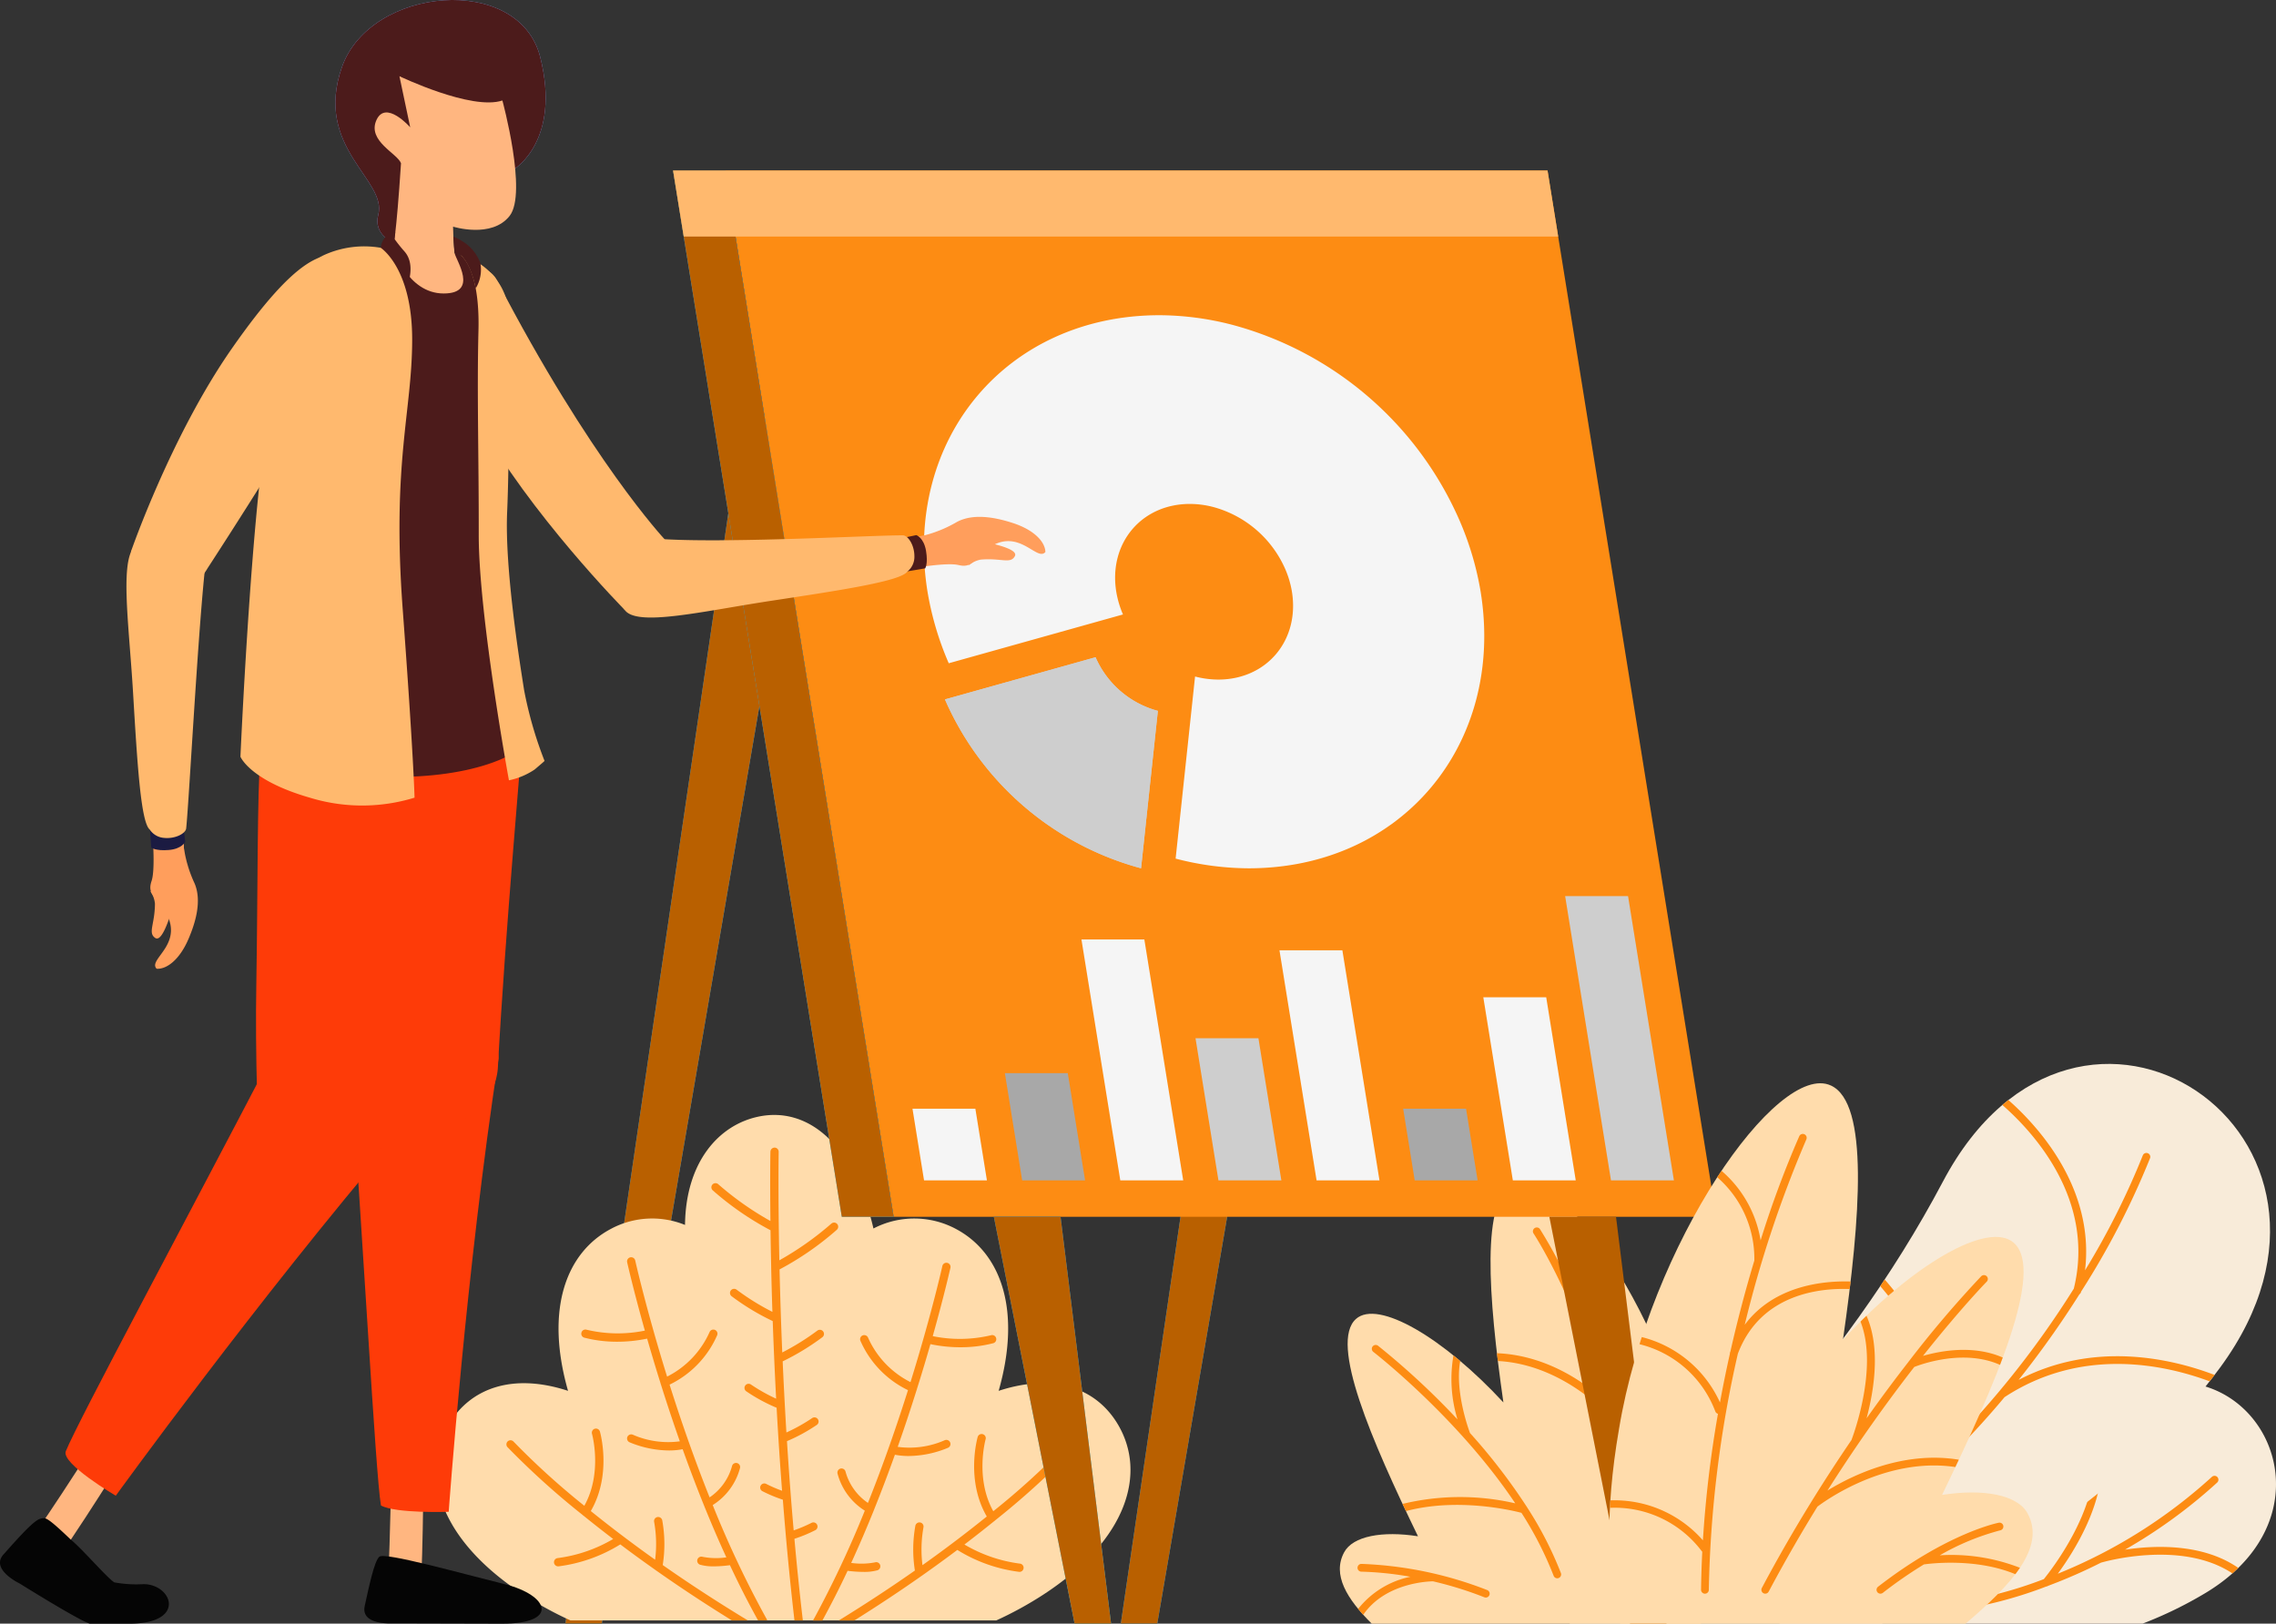 <svg xmlns="http://www.w3.org/2000/svg" xmlns:xlink="http://www.w3.org/1999/xlink" width="305.244" height="217.777" viewBox="0 0 305.244 217.777">
  <rect x="0" y="0" width="305.244" height="217.777" fill="#333333" stroke="none"/>
  <defs>
    <linearGradient id="linear-gradient" x1="-50.298" y1="0.212" x2="-50.998" y2="0.982" gradientUnits="objectBoundingBox">
      <stop offset="0" stop-color="#16a7ff"/>
      <stop offset="0.409" stop-color="#24b6ff"/>
      <stop offset="1" stop-color="#35caff"/>
    </linearGradient>
    <linearGradient id="linear-gradient-2" x1="-45.824" y1="0.294" x2="-46.525" y2="1.064" xlink:href="#linear-gradient"/>
    <linearGradient id="linear-gradient-3" x1="0.434" y1="-0.205" x2="0.626" y2="1.833" gradientUnits="objectBoundingBox">
      <stop offset="0" stop-color="#18aaff"/>
      <stop offset="0.357" stop-color="#23b6ff"/>
      <stop offset="0.988" stop-color="#35caff"/>
    </linearGradient>
    <linearGradient id="linear-gradient-4" x1="0.348" y1="-0.133" x2="0.348" y2="0.999" xlink:href="#linear-gradient"/>
    <linearGradient id="linear-gradient-6" x1="-1.967" y1="9.23" x2="0.449" y2="7.504" gradientUnits="objectBoundingBox">
      <stop offset="0" stop-color="#508fea"/>
      <stop offset="0.634" stop-color="#79a5f6"/>
      <stop offset="1" stop-color="#8db0fc"/>
    </linearGradient>
    <linearGradient id="linear-gradient-7" x1="-122.617" y1="-207.969" x2="-108.232" y2="-205.155" gradientUnits="objectBoundingBox">
      <stop offset="0" stop-color="#3e3c9b"/>
      <stop offset="0.203" stop-color="#353486"/>
      <stop offset="0.736" stop-color="#225"/>
      <stop offset="1" stop-color="#1b1b42"/>
    </linearGradient>
  </defs>
  <g id="Group_1638" data-name="Group 1638" transform="translate(0 -0.001)">
    <g id="Group_1637" data-name="Group 1637" transform="translate(0 0.001)">
      <g id="Group_1614" data-name="Group 1614" transform="translate(179.694 142.7)">
        <g id="Group_1612" data-name="Group 1612" transform="translate(30.773)">
          <g id="Group_1611" data-name="Group 1611" transform="translate(20.108 42.703)">
            <g id="Group_1610" data-name="Group 1610">
              <path id="Path_5037" data-name="Path 5037" d="M-2309.412,1949.521a54.159,54.159,0,0,1-8.5,4.147H-2366.5l-8.18-3.393c12.759-3.4,33.191-10.546,49.657-24.181C-2306.143,1910.459-2288.613,1936.941-2309.412,1949.521Z" transform="translate(2374.677 -1921.293)" fill="#f8ebd9"/>
            </g>
            <path id="Path_5038" data-name="Path 5038" d="M-2319.143,1969.846a69.317,69.317,0,0,0,12.357-9,.522.522,0,0,0,.034-.734.522.522,0,0,0-.736-.035,68.9,68.9,0,0,1-20.67,12.993c2.174-2.963,6.458-9.7,5.806-15.941a10.341,10.341,0,0,0-1.731-4.789c-.271.221-.545.44-.816.659a9.288,9.288,0,0,1,1.51,4.237c.751,7.17-5.709,15.411-6.645,16.561a55.03,55.03,0,0,1-12.413,3.2.52.52,0,0,0-.47.567.521.521,0,0,0,.518.473.28.28,0,0,0,.047,0,55.9,55.9,0,0,0,12.642-3.249.5.5,0,0,0,.239-.087,70.728,70.728,0,0,0,7.137-3.129c.01,0,.02,0,.03,0,.137-.04,10.687-3.122,17.566,1.46.274-.241.535-.488.789-.736C-2308.734,1968.975-2315.215,1969.251-2319.143,1969.846Z" transform="translate(2373.564 -1947.397)" fill="#fd8c13"/>
          </g>
          <path id="Path_5039" data-name="Path 5039" d="M-2327.711,1728.16h-41.906c16.1-13.391,36.617-33.773,50.1-59.284,18.208-34.47,60.1-6.244,37.2,24.907C-2293.749,1709.338-2310.57,1720.374-2327.711,1728.16Z" transform="translate(2369.617 -1653.083)" fill="#f8ebd9"/>
          <path id="Path_5040" data-name="Path 5040" d="M-2303.9,1734.827a117.689,117.689,0,0,0,10.946-11.453.229.229,0,0,0,.042-.02c10.339-6.749,21.4-4.336,27.452-2.087.224-.284.443-.57.662-.859-5.731-2.179-16.13-4.634-26.282.669a129.328,129.328,0,0,0,8.16-11.488.525.525,0,0,0,.209-.3c0-.018.007-.038.012-.055a107.791,107.791,0,0,0,9.247-17.9.519.519,0,0,0-.311-.667.521.521,0,0,0-.667.311,103.116,103.116,0,0,1-7.74,15.4c1.326-11.167-6.505-19.519-10.281-22.842-.274.214-.542.438-.811.667,3.853,3.351,12.573,12.506,9.583,24.636a123.454,123.454,0,0,1-18.979,23.4c4.159-10.419-2.235-19.922-6.386-24.633-.2.3-.393.6-.594.893,4.309,4.96,10.844,15.021,4.911,25.67a102.989,102.989,0,0,1-17.911,13.118.523.523,0,0,0-.192.711.518.518,0,0,0,.453.261.518.518,0,0,0,.259-.07,100.823,100.823,0,0,0,8.916-5.781c10.932-3.14,18-.868,21.994,1.577.321-.2.642-.408.963-.612-3.829-2.478-10.523-4.921-20.77-2.6,2.43-1.861,4.726-3.786,6.9-5.754A.523.523,0,0,0-2303.9,1734.827Z" transform="translate(2351.337 -1678.693)" fill="#fd8c13"/>
        </g>
        <g id="Group_1613" data-name="Group 1613" transform="translate(0 15.747)">
          <path id="Path_5041" data-name="Path 5041" d="M-1889.388,1811.316h44.14c.828-4.948.8-11.381-.572-19.317-3.55-21.5-18.342-42.6-24.509-39.756-4.423,2.025-3.44,15.155-1.4,29.4-8.043-8.7-16.82-13.831-19.77-11.2-3.6,3.2,2.1,16.322,8.314,29.151-4.779-.749-8.734-.022-9.9,2.144C-1894.71,1804.761-1892.729,1807.98-1889.388,1811.316Z" transform="translate(1893.662 -1751.985)" fill="#ffdcac"/>
          <path id="Path_5042" data-name="Path 5042" d="M-1812.552,1837.189a.522.522,0,0,1-.3.672.521.521,0,0,1-.184.035.522.522,0,0,1-.488-.336,47.281,47.281,0,0,0-4.316-8.443c-1.266-.331-8.553-2.072-15.491-.234-.152-.321-.3-.642-.453-.965a32.907,32.907,0,0,1,15.113-.075c-7.7-11.516-18.889-20.2-19.031-20.31a.523.523,0,0,1-.1-.731.522.522,0,0,1,.731-.095,102.22,102.22,0,0,1,10.652,9.879,18.449,18.449,0,0,1-.54-8.58c.3.244.6.493.905.749-.736,4.09,1.142,9.207,1.314,9.66a79.111,79.111,0,0,1,7.655,9.956.454.454,0,0,1,.052.084A48.625,48.625,0,0,1-1812.552,1837.189Zm-9.59,2.963a.521.521,0,0,1-.485.328.512.512,0,0,1-.189-.037,48.882,48.882,0,0,0-6.886-2.14c-.749.01-6.445.246-9.354,4.488-.241-.266-.468-.53-.684-.794a12.05,12.05,0,0,1,7.008-4.306,43.78,43.78,0,0,0-6.575-.684.52.52,0,0,1-.52-.522.52.52,0,0,1,.52-.52,51.4,51.4,0,0,1,16.872,3.51A.52.52,0,0,1-1822.142,1840.152Zm20.342-.729a.524.524,0,0,1-.507.537h-.015a.522.522,0,0,1-.52-.507,103.789,103.789,0,0,0-3.331-23.409c-.843-.913-6.645-6.859-14.829-7.291-.042-.351-.084-.7-.124-1.047,6.856.284,12.028,4.152,14.409,6.329-3.931-13.921-9.416-22.26-9.5-22.384a.523.523,0,0,1,.142-.724.524.524,0,0,1,.724.144,70.545,70.545,0,0,1,5.242,10.225c.147-2.381.786-5.794,3.045-7.759q.3.425.6.866c-3.134,2.881-2.6,9.341-2.6,9.418v.015a104.065,104.065,0,0,1,3.849,11.754.527.527,0,0,1,.06.242A104.8,104.8,0,0,1-1801.8,1839.423Z" transform="translate(1842.195 -1784.652)" fill="#fd8c13"/>
        </g>
      </g>
      <g id="Group_1624" data-name="Group 1624" transform="translate(58.503 22.871)">
        <g id="Group_1615" data-name="Group 1615" transform="translate(17.319 32.805)">
          <path id="Path_5043" data-name="Path 5043" d="M-1607.186,1268.6h4.891l27.842-162.1h-8.943Z" transform="translate(1681.68 -1106.5)" fill="url(#linear-gradient)"/>
          <path id="Path_5044" data-name="Path 5044" d="M-1607.186,1268.6h4.891l27.842-162.1h-8.943Z" transform="translate(1681.68 -1106.5)" fill="#b96000"/>
          <path id="Path_5045" data-name="Path 5045" d="M-1139.279,1268.6h4.888l27.842-162.1h-8.941Z" transform="translate(1139.279 -1106.5)" fill="url(#linear-gradient-2)"/>
          <path id="Path_5046" data-name="Path 5046" d="M-1139.279,1268.6h4.888l27.842-162.1h-8.941Z" transform="translate(1139.279 -1106.5)" fill="#b96000"/>
        </g>
        <g id="Group_1616" data-name="Group 1616" transform="translate(0 126.673)">
          <path id="Path_5047" data-name="Path 5047" d="M-1408.093,1737.649c2.871-4.908,8.545-7.02,16.033-4.57-3.09-10.839-.321-18.509,5.752-21.725a11.682,11.682,0,0,1,9.936-.527c.1-8.438,4.523-13.416,9.861-14.531,6.441-1.343,12.71,3.4,15.411,15.008a11.86,11.86,0,0,1,11.043.05c6.07,3.217,8.839,10.886,5.749,21.725,7.488-2.45,13.16-.338,16.031,4.57,3.8,6.493,1.264,15.4-10.05,22.77a48.911,48.911,0,0,1-6.3,3.455h-57.108a48.838,48.838,0,0,1-6.3-3.455C-1409.352,1753.053-1411.89,1744.141-1408.093,1737.649Z" transform="translate(1409.739 -1696.074)" fill="#ffdcac"/>
          <path id="Path_5048" data-name="Path 5048" d="M-1359.642,1762.975a.556.556,0,0,1,.781.035,102.017,102.017,0,0,0,9.491,8.608c2.468-4.411,1.045-9.6,1.03-9.65a.552.552,0,0,1,.378-.684.554.554,0,0,1,.684.381c.07.239,1.6,5.809-1.224,10.66,2.443,1.97,5.314,4.172,8.627,6.528a16.851,16.851,0,0,0-.132-5.075.551.551,0,0,1,.435-.649.564.564,0,0,1,.652.438,17.929,17.929,0,0,1,.065,6c3.368,2.361,7.187,4.866,11.416,7.428h-2.139c-3.737-2.309-7.122-4.56-10.162-6.7a.835.835,0,0,1-.075-.055q-2.526-1.78-4.731-3.443a20.631,20.631,0,0,1-8.282,2.943l-.057,0a.553.553,0,0,1-.55-.5.553.553,0,0,1,.493-.607,19.585,19.585,0,0,0,7.441-2.56q-2.164-1.653-4-3.145c-.007,0-.015,0-.025-.007a.522.522,0,0,1-.075-.075,105.4,105.4,0,0,1-10.078-9.1A.554.554,0,0,1-1359.642,1762.975Zm54.67,11.317a.559.559,0,0,1,.652-.435.553.553,0,0,1,.435.649,16.866,16.866,0,0,0-.134,5.075c3.316-2.356,6.184-4.557,8.627-6.527-2.826-4.851-1.291-10.421-1.224-10.662a.553.553,0,0,1,.687-.378.553.553,0,0,1,.378.684c-.015.055-1.443,5.229,1.03,9.65a101.354,101.354,0,0,0,9.488-8.607.557.557,0,0,1,.784-.035.559.559,0,0,1,.035.784,105.767,105.767,0,0,1-10.078,9.1.763.763,0,0,1-.077.075c-.007,0-.018,0-.023.007-1.224.99-2.555,2.042-4,3.142a19.534,19.534,0,0,0,7.441,2.562.551.551,0,0,1,.492.607.549.549,0,0,1-.547.5.424.424,0,0,1-.057-.005,20.6,20.6,0,0,1-8.281-2.94q-2.205,1.66-4.734,3.443a.506.506,0,0,1-.075.052c-2.714,1.91-5.732,3.918-9.008,5.97h-2.082c3.751-2.309,7.157-4.562,10.207-6.7A17.939,17.939,0,0,1-1304.972,1774.292Zm-20.75-5.371a.555.555,0,0,1,.746-.236,19.254,19.254,0,0,0,2.127.921c-.294-3.839-.535-7.573-.731-11.135a22.86,22.86,0,0,1-4.07-2.207.554.554,0,0,1-.142-.769.553.553,0,0,1,.769-.142,23.31,23.31,0,0,0,3.378,1.9c-.194-3.679-.343-7.179-.458-10.416,0,0-.007,0-.012,0a31.819,31.819,0,0,1-5.5-3.324.555.555,0,0,1-.107-.776.558.558,0,0,1,.776-.107,32.294,32.294,0,0,0,4.8,2.978c-.07-2.107-.124-4.107-.164-5.963a.4.4,0,0,1,0-.1q-.06-2.635-.09-4.884a39.7,39.7,0,0,1-7.744-5.349.552.552,0,0,1-.045-.781.551.551,0,0,1,.778-.045,41.153,41.153,0,0,0,7,4.936c-.065-5.729-.007-9.182,0-9.3a.566.566,0,0,1,.562-.545.555.555,0,0,1,.545.562c0,.149-.092,5.734.089,14.558a41.271,41.271,0,0,0,6.973-4.923.549.549,0,0,1,.779.045.552.552,0,0,1-.045.781,39.927,39.927,0,0,1-7.679,5.316c.077,3.328.194,7.075.363,11.137a32.894,32.894,0,0,0,4.707-2.931.56.56,0,0,1,.776.107.557.557,0,0,1-.1.776,32.733,32.733,0,0,1-5.328,3.242c.134,3.03.3,6.224.5,9.54a23.639,23.639,0,0,0,3.448-1.926.547.547,0,0,1,.769.139.554.554,0,0,1-.139.771,23.262,23.262,0,0,1-4,2.179c.244,3.856.537,7.861.9,11.969a19.166,19.166,0,0,0,2.388-1.01.554.554,0,0,1,.746.236.55.55,0,0,1-.236.744,18.93,18.93,0,0,1-2.8,1.157c.321,3.6.7,7.264,1.13,10.951h-1.124c-.635-5.5-1.147-10.943-1.558-16.195a19.326,19.326,0,0,1-2.729-1.134A.55.55,0,0,1-1325.722,1768.921Zm10.324-1.58a.557.557,0,0,1,.346-.7.557.557,0,0,1,.7.346,7.449,7.449,0,0,0,3.02,4.246c2.119-5.3,3.913-10.508,5.371-15.123a13.242,13.242,0,0,1-6.381-6.622.551.551,0,0,1,.3-.721.558.558,0,0,1,.724.3,12.252,12.252,0,0,0,5.692,5.965c2.786-8.958,4.247-15.444,4.274-15.575a.557.557,0,0,1,.661-.421.552.552,0,0,1,.421.659c-.023.1-.828,3.682-2.373,9.17a18.05,18.05,0,0,0,7.831-.124.541.541,0,0,1,.674.4.553.553,0,0,1-.4.674,17.364,17.364,0,0,1-4.381.54,19.369,19.369,0,0,1-4.035-.418c-.522,1.828-1.122,3.844-1.8,5.99-.008.03-.005.06-.015.09,0,.01-.015.015-.02.025-.759,2.416-1.607,4.993-2.552,7.672a11.716,11.716,0,0,0,6.314-.893.553.553,0,0,1,.721.306.55.55,0,0,1-.306.719,13.988,13.988,0,0,1-5.256,1.095,9.529,9.529,0,0,1-1.849-.169c-.858,2.4-1.789,4.868-2.791,7.356,0,.01,0,.017,0,.025s-.013.017-.017.027c-.953,2.366-1.973,4.744-3.052,7.1a9.606,9.606,0,0,0,3.187-.072.553.553,0,0,1,.694.358.556.556,0,0,1-.358.7,6.532,6.532,0,0,1-1.878.219,17.712,17.712,0,0,1-2.13-.144c-1.067,2.271-2.2,4.5-3.383,6.667h-1.254a139.652,139.652,0,0,0,6.946-14.735A8.4,8.4,0,0,1-1315.4,1767.341Zm-16.57,12.4a6.507,6.507,0,0,1-1.876-.219.554.554,0,0,1-.358-.7.554.554,0,0,1,.694-.358,9.535,9.535,0,0,0,3.187.072c-1.082-2.353-2.1-4.734-3.052-7.1,0-.007-.015-.012-.017-.02v-.02c-1-2.49-1.933-4.963-2.794-7.366a9.562,9.562,0,0,1-1.848.169,14.023,14.023,0,0,1-5.257-1.092.556.556,0,0,1-.308-.721.556.556,0,0,1,.722-.306,11.825,11.825,0,0,0,6.314.893c-.943-2.679-1.794-5.259-2.552-7.672,0-.01-.015-.015-.018-.025a.372.372,0,0,1-.015-.09c-.677-2.147-1.274-4.162-1.8-5.988a19.556,19.556,0,0,1-4.033.415,17.36,17.36,0,0,1-4.381-.54.552.552,0,0,1-.4-.674.549.549,0,0,1,.677-.4,18.059,18.059,0,0,0,7.832.124c-1.545-5.488-2.354-9.07-2.373-9.167a.553.553,0,0,1,.418-.661.558.558,0,0,1,.662.42c.03.134,1.49,6.62,4.276,15.578a12.259,12.259,0,0,0,5.692-5.968.556.556,0,0,1,.721-.3.553.553,0,0,1,.3.721,13.244,13.244,0,0,1-6.381,6.622c1.455,4.615,3.254,9.821,5.368,15.123a7.418,7.418,0,0,0,3.02-4.244.555.555,0,0,1,.7-.346.554.554,0,0,1,.346.7,8.406,8.406,0,0,1-3.649,4.921,137.62,137.62,0,0,0,7.249,15.314.487.487,0,0,1,.05.149h-1.222c-1.328-2.393-2.589-4.871-3.769-7.4A17.877,17.877,0,0,1-1331.968,1779.745Z" transform="translate(1369.233 -1719.196)" fill="#fd8c13"/>
        </g>
        <path id="Path_5049" data-name="Path 5049" d="M-1880.555,1040.787h110.327l-22.63-140.333h-110.328Z" transform="translate(1941.901 -900.454)" fill="#fd8c13"/>
        <path id="Path_5050" data-name="Path 5050" d="M-1203.282,900.454l22.631,140.333h-6.951l-22.631-140.333Z" transform="translate(1241.997 -900.454)" fill="url(#linear-gradient-3)"/>
        <path id="Path_5051" data-name="Path 5051" d="M-1203.282,900.454l22.631,140.333h-6.951l-22.631-140.333Z" transform="translate(1241.997 -900.454)" fill="#b96000"/>
        <path id="Path_5052" data-name="Path 5052" d="M-1768.584,909.31h117.276l-1.428-8.856h-117.278Z" transform="translate(1801.779 -900.454)" fill="#ffb96e"/>
        <g id="Group_1618" data-name="Group 1618" transform="translate(65.412 19.407)">
          <path id="Path_5053" data-name="Path 5053" d="M-1676.2,1022.344a39.421,39.421,0,0,1,9.8,1.3,46.344,46.344,0,0,1,30.425,26.2,40.977,40.977,0,0,1,2.843,9.593c3.3,20.484-10.625,37.092-31.109,37.092a39.389,39.389,0,0,1-9.8-1.3l2.607-24.424a12.492,12.492,0,0,0,3.112.41c6.505,0,10.931-5.271,9.881-11.779a12.9,12.9,0,0,0-.9-3.047,14.728,14.728,0,0,0-9.667-8.323,12.564,12.564,0,0,0-3.109-.41c-6.508,0-10.934,5.273-9.884,11.781a13.179,13.179,0,0,0,.9,3.045l-23.367,6.545a40.976,40.976,0,0,1-2.846-9.59C-1710.611,1038.952-1696.682,1022.344-1676.2,1022.344Z" transform="translate(1707.793 -1022.344)" fill="#f5f5f5"/>
          <g id="Group_1617" data-name="Group 1617" transform="translate(2.815 45.875)" style="mix-blend-mode: multiply;isolation: isolate">
            <path id="Path_5054" data-name="Path 5054" d="M-1432.811,1316.138l20.2-5.657a12.722,12.722,0,0,0,8.356,7.194l-2.254,21.113A40.047,40.047,0,0,1-1432.811,1316.138Z" transform="translate(1432.811 -1310.481)" fill="#cecece"/>
            <path id="Path_5055" data-name="Path 5055" d="M-1432.811,1316.138l20.2-5.657a12.722,12.722,0,0,0,8.356,7.194l-2.254,21.113A40.047,40.047,0,0,1-1432.811,1316.138Z" transform="translate(1432.811 -1310.481)" fill="#cecece" style="mix-blend-mode: multiply;isolation: isolate"/>
          </g>
        </g>
        <g id="Group_1619" data-name="Group 1619" transform="translate(63.874 97.321)">
          <path id="Path_5056" data-name="Path 5056" d="M-1867.482,1511.715h8.436l6.149,38.127h-8.438Z" transform="translate(1955.013 -1511.715)" fill="#cecece" style="mix-blend-mode: multiply;isolation: isolate"/>
          <path id="Path_5057" data-name="Path 5057" d="M-1784.811,1596.95h8.436l3.96,24.556h-8.436Z" transform="translate(1861.367 -1583.379)" fill="#f5f5f5"/>
          <path id="Path_5058" data-name="Path 5058" d="M-1702.139,1690.809h8.433l1.55,9.612h-8.436Z" transform="translate(1767.946 -1662.295)" fill="#a8a8a8" style="mix-blend-mode: multiply;isolation: isolate"/>
          <path id="Path_5059" data-name="Path 5059" d="M-1619.483,1557.387h8.436l4.976,30.855h-8.436Z" transform="translate(1668.702 -1550.116)" fill="#f5f5f5"/>
          <path id="Path_5060" data-name="Path 5060" d="M-1536.826,1631.45h8.438l3.075,19.063h-8.438Z" transform="translate(1574.784 -1612.386)" fill="#cecece" style="mix-blend-mode: multiply;isolation: isolate"/>
          <path id="Path_5061" data-name="Path 5061" d="M-1454.155,1548.246h8.436l5.212,32.31h-8.438Z" transform="translate(1476.815 -1542.43)" fill="#f5f5f5"/>
          <path id="Path_5062" data-name="Path 5062" d="M-1288.811,1690.809h8.433l1.55,9.612h-8.433Z" transform="translate(1288.811 -1662.295)" fill="#f5f5f5"/>
          <path id="Path_5063" data-name="Path 5063" d="M-1371.482,1660.871h8.436l2.318,14.379h-8.436Z" transform="translate(1383.874 -1637.124)" fill="#a8a8a8" style="mix-blend-mode: multiply;isolation: isolate"/>
        </g>
        <g id="Group_1622" data-name="Group 1622" transform="translate(74.789 140.333)">
          <g id="Group_1620" data-name="Group 1620" transform="translate(0)">
            <path id="Path_5064" data-name="Path 5064" d="M-1377.672,1836.444h-4.891l-10.827-54.573h8.943Z" transform="translate(1393.389 -1781.871)" fill="url(#linear-gradient-4)"/>
            <path id="Path_5065" data-name="Path 5065" d="M-1377.672,1836.444h-4.891l-10.827-54.573h8.943Z" transform="translate(1393.389 -1781.871)" fill="#b96000"/>
          </g>
          <g id="Group_1621" data-name="Group 1621" transform="translate(74.497)">
            <path id="Path_5066" data-name="Path 5066" d="M-1845.565,1836.444h-4.888l-10.827-54.573h8.941Z" transform="translate(1861.28 -1781.871)" fill="url(#linear-gradient-4)"/>
            <path id="Path_5067" data-name="Path 5067" d="M-1845.565,1836.444h-4.888l-10.827-54.573h8.941Z" transform="translate(1861.28 -1781.871)" fill="#b96000"/>
          </g>
        </g>
        <g id="Group_1623" data-name="Group 1623" transform="translate(157.32 122.426)">
          <path id="Path_5068" data-name="Path 5068" d="M-2121.907,1741.879c6.068-5.177,10.8-10.182,8.324-14.777-1.353-2.515-5.941-3.356-11.483-2.488,7.207-14.877,13.812-30.1,9.639-33.806-3.418-3.052-13.6,2.9-22.927,12.989,2.374-16.526,3.513-31.751-1.619-34.1-7.147-3.294-24.3,21.168-28.42,46.1-1.953,11.317-1.557,19.994.154,26.079Z" transform="translate(2169.697 -1669.399)" fill="#ffdcac"/>
          <path id="Path_5069" data-name="Path 5069" d="M-2131.16,1762.038c-2.184,3.54-4.385,7.346-6.538,11.394a.523.523,0,0,1-.46.279.519.519,0,0,1-.244-.062.522.522,0,0,1-.216-.7c2.169-4.08,4.391-7.913,6.593-11.483a.222.222,0,0,1,.025-.042c1.829-2.96,3.64-5.734,5.4-8.312.065-.164,3.7-9.575,1.217-15.891.269-.269.535-.53.8-.789,1.95,4.4.97,10.18.012,13.762,1.988-2.814,3.884-5.344,5.623-7.58a.52.52,0,0,1,.085-.112,146.582,146.582,0,0,1,9.664-11.361.52.52,0,0,1,.737-.007.517.517,0,0,1,0,.736c-.072.072-3.515,3.607-8.543,9.949,2.361-.684,6.767-1.508,10.7.221-.122.326-.241.652-.368.983-4.839-2.162-10.538-.1-11.5.281-3.428,4.411-7.476,10-11.643,16.576,3.294-2.022,10.118-5.371,17.618-4.137-.157.328-.311.654-.465.983C-2122.05,1755.324-2130.307,1761.386-2131.16,1762.038Zm-10.675-20.5a153.982,153.982,0,0,0-3.891,31.661.522.522,0,0,1-.52.515h-.008a.526.526,0,0,1-.515-.527q.034-2.578.164-5.11a.317.317,0,0,1-.055-.045,14.608,14.608,0,0,0-12.324-5.834c.015-.331.032-.662.055-1a15.744,15.744,0,0,1,12.409,5.361,153.725,153.725,0,0,1,2.018-16.974.522.522,0,0,1-.351-.311,14.59,14.59,0,0,0-10.17-9.023c.1-.318.2-.639.306-.958a15.739,15.739,0,0,1,10.486,8.771c.413-2.254.861-4.436,1.331-6.538a.5.5,0,0,1,.032-.209c.01-.035.025-.065.038-.1,1.01-4.47,2.119-8.568,3.207-12.185v0a14.458,14.458,0,0,0-4.973-11.17c.189-.294.381-.582.572-.868a15.573,15.573,0,0,1,5.241,9.327,136.288,136.288,0,0,1,5.187-13.971.522.522,0,0,1,.691-.256.524.524,0,0,1,.254.694,156.165,156.165,0,0,0-8.262,24.862c4.018-5.4,10.837-5.918,14.2-5.809-.04.336-.079.674-.122,1.013C-2130.605,1732.7-2138.763,1733.38-2141.835,1741.535ZM-2104,1770.24c-.194.283-.4.572-.615.858-5.3-2.2-11.426-1.431-12.265-1.311a59.521,59.521,0,0,0-5.51,3.814.534.534,0,0,1-.321.109.515.515,0,0,1-.411-.2.519.519,0,0,1,.092-.729c9.189-7.127,15.9-8.53,16.183-8.585a.52.52,0,0,1,.615.408.523.523,0,0,1-.408.612,32.995,32.995,0,0,0-8.112,3.349A25.3,25.3,0,0,1-2104,1770.24Z" transform="translate(2159.081 -1705.254)" fill="#fd8c13"/>
        </g>
      </g>
      <g id="Group_1636" data-name="Group 1636">
        <g id="Group_1626" data-name="Group 1626" transform="translate(58.333 35.941)">
          <path id="Path_5070" data-name="Path 5070" d="M-1312.3,1209.528s8.595,1.042,7.8,2.513c-.587,1.09-1.793.226-4.573.465a3.445,3.445,0,0,0-1.565.732S-1313.79,1210.767-1312.3,1209.528Z" transform="translate(1382.274 -1173.388)" fill="#ff9e5c"/>
          <g id="Group_1625" data-name="Group 1625" transform="translate(24.126 33.384)">
            <path id="Path_5071" data-name="Path 5071" d="M-1256.137,1208.913a230.945,230.945,0,0,0,39.351-1.667l2.707,3.095a181.887,181.887,0,0,1-42.3,6.724s-2.744-.045-2.893-4.154c-.142-3.878,2.9-4,2.9-4Z" transform="translate(1259.279 -1204.854)" fill="#ff9e5c"/>
            <path id="Path_5072" data-name="Path 5072" d="M-1336.528,1199.06s4.251-.737,5.776-.373c1.7.406,1.943-.55,3.465-1.841,4.411-3.729,7.005,1.512,8.194.092-.042-1.391-1.532-2.971-4.381-3.893-2.135-.692-5.207-1.373-7.508-.125a16.975,16.975,0,0,1-4.739,1.886C-1338.2,1195.316-1339.108,1198.965-1336.528,1199.06Z" transform="translate(1376.836 -1192.225)" fill="#ff9e5c"/>
          </g>
          <path id="Path_5073" data-name="Path 5073" d="M-1015.867,1013.71a164.641,164.641,0,0,0,21.586,32.62,4.028,4.028,0,0,1-.634,5.508,3.64,3.64,0,0,1-5.411-.03c-.062-.057-.124-.122-.184-.179-14.71-15.194-22.787-31.14-21.855-35.414S-1017.685,1011.128-1015.867,1013.71Z" transform="translate(1025.068 -1007.513)" fill="#ff9e5c"/>
          <path id="Path_5074" data-name="Path 5074" d="M-1017.629,984.181c12.508,24.088,22.489,34.745,22.489,34.745s3.192,4.547-.147,7.433-5.214,2.032-5.214,2.032-12.777-12.941-19.663-25.439c-7.06-12.809-6.913-17.516-3.468-19.426S-1018.323,982.84-1017.629,984.181Z" transform="translate(1025.938 -982.54)" fill="#ffb96e"/>
          <path id="Path_5075" data-name="Path 5075" d="M-1238.185,1207.931l1.612-.341s1,.331,1.3,2.1-.112,2.359-.112,2.359l-2.858.478Z" transform="translate(1301.131 -1171.759)" fill="#4c1b1b"/>
          <path id="Path_5076" data-name="Path 5076" d="M-1188.7,1207.8c.719.008,1.55,1.356,1.545,2.781a2.533,2.533,0,0,1-.943,2.077c-.881,1.266-8.613,2.458-18.063,3.888s-18.25,3.575-19.857,1.239c-5.1-7.416,2.647-9.618,5.361-9.466C-1211.243,1208.844-1192.222,1207.754-1188.7,1207.8Z" transform="translate(1251.455 -1171.935)" fill="#ffb96e"/>
        </g>
        <g id="Group_1628" data-name="Group 1628" transform="translate(45.109 83.245)">
          <path id="Path_5077" data-name="Path 5077" d="M-809.763,2000.579c.488-8.627.445-19.891.44-20.411l-4.259.02c0,.117-.119,10.506-.545,18.9Z" transform="translate(820.995 -1868.637)" fill="#ffb680"/>
          <path id="Path_5078" data-name="Path 5078" d="M-911.718,2067.759c.771-.627,10.824,2.2,16.792,3.677s7.386,5.321-.343,5.3l-14.6-.037s-4.393.316-3.814-2.326C-913.159,2072.018-912.422,2068.354-911.718,2067.759Z" transform="translate(917.487 -1942.207)" fill="#050505"/>
          <g id="Group_1627" data-name="Group 1627" transform="translate(0)">
            <path id="Path_5079" data-name="Path 5079" d="M-864.087,1661.569s-7.068.256-9.085-.846c-.744-4.309-2.416-36.42-4.279-61.2,0,0,1.624-8.821,11.18-7.692,8.908,1.055,8.874,8.906,8.874,8.906C-861.781,1629.37-864.087,1661.569-864.087,1661.569Z" transform="translate(879.155 -1542.042)" fill="#fe3b08"/>
            <path id="Path_5080" data-name="Path 5080" d="M-893.975,1281.8c2.3-5.563,21.31.182,20.725,11.364-.274,5.271-2.321,26.728-3.418,46.647,0,0-.428,7.739-9.13,7.5-10.162-.281-10.921-8.182-10.921-8.182-.433-5.115-.761-10.03-.943-14.479C-898.8,1297.049-898.95,1293.862-893.975,1281.8Z" transform="translate(898.316 -1279.652)" fill="#fe3b08"/>
          </g>
        </g>
        <g id="Group_1629" data-name="Group 1629" transform="translate(0 77.639)">
          <path id="Path_5081" data-name="Path 5081" d="M-572.076,1968.425c4.928-7.1,10.782-16.728,11.048-17.17l-3.645-2.212c-.062.1-5.59,8.9-10.341,15.829Z" transform="translate(579.742 -1836.862)" fill="#ffb680"/>
          <path id="Path_5082" data-name="Path 5082" d="M-792.881,1684.475s-7.364-4.316-6.7-5.97c1.637-4.055,16.543-31.766,28.012-53.812,0,0,6.025-6.647,13.556-.654,7.013,5.592,2.851,12.25,2.851,12.25C-773.964,1658.322-792.881,1684.475-792.881,1684.475Z" transform="translate(808.408 -1561.498)" fill="#fe3b08"/>
          <path id="Path_5083" data-name="Path 5083" d="M-826.353,1246.337c2.612-5.411,21.265,1.413,20.034,12.543-.577,5.249-2.791,36.587-5.035,56.406,0,0-.873,7.7-9.55,6.961-10.127-.868-10.428-8.8-10.428-8.8-.139-5.13-.179-10.053-.1-14.516C-830.978,1271.311-832.018,1258.092-826.353,1246.337Z" transform="translate(865.807 -1244.446)" fill="#fe3b08"/>
          <path id="Path_5084" data-name="Path 5084" d="M-594.293,2035.8c.639-.109.57-.542,4.067,2.811,1.565,1.269,4.8,5.063,5.824,5.727a16.351,16.351,0,0,0,3.926.239c3.873.015,5.826,5.3-1.9,5.3h-5.306c-1.523-.455-9.4-5.383-9.4-5.383s-3.978-1.883-2.174-3.9C-597.644,2038.8-595.2,2035.969-594.293,2035.8Z" transform="translate(599.725 -1909.74)" fill="#050505"/>
        </g>
        <path id="Path_5085" data-name="Path 5085" d="M-887.756,965.684c-7.267-.075-10.324,2.642-11.4,9.147-4.053,24.6-4.381,39.108-5.018,57.241,2.306,2.344,5.1,2.819,12.675,3.928,10.772,1.572,21.71-.632,24.793-4.557-4.023-20.874-4.023-25.534-2.958-52.263.3-7.493-1.6-12.379-10.389-13.633C-880.032,965.549-886.549,965.534-887.756,965.684Z" transform="translate(937.823 -932.312)" fill="#4c1b1b"/>
        <g id="Group_1632" data-name="Group 1632" transform="translate(44.98)">
          <g id="Group_1630" data-name="Group 1630" transform="translate(0)">
            <path id="Path_5086" data-name="Path 5086" d="M-893.116,779.463s6.306-3.8,3.465-15.023-22.772-9.5-26.589,1.358,6.125,15.115,4.871,19.817c-1.3,4.878,8.831,6.719,10.926-2.547S-893.116,779.463-893.116,779.463Z" transform="translate(917.117 -756.8)" fill="url(#linear-gradient-6)"/>
          </g>
          <g id="Group_1631" data-name="Group 1631" transform="translate(0)">
            <path id="Path_5087" data-name="Path 5087" d="M-893.116,779.463s6.306-3.8,3.465-15.023-22.772-9.5-26.589,1.358,6.125,15.115,4.871,19.817c-1.3,4.878,8.831,6.719,10.926-2.547S-893.116,779.463-893.116,779.463Z" transform="translate(917.117 -756.8)" fill="#4c1b1b"/>
          </g>
          <path id="Path_5088" data-name="Path 5088" d="M-875.081,824.256s3.383,12.411.97,15.481-7.587,1.44-7.587,1.44.06,2.657.216,3.565,3.284,5.4-1.475,5.4c-4.928,0-6.781-6.172-6.781-6.172s.413-1.356,1.06-11.292c-.458-1.306-4.548-2.985-3.3-5.781s4.535.96,4.535.96L-888.89,821S-879.215,825.647-875.081,824.256Z" transform="translate(897.479 -810.779)" fill="#ffb680"/>
        </g>
        <path id="Path_5089" data-name="Path 5089" d="M-916.186,971.657s2.635,1.607,2.423,10.1.05,16.6.037,27.424,4.05,32.93,4.05,32.93a9.664,9.664,0,0,0,3.423-1.433c1.142-.955,1.353-1.167,1.353-1.167a53.134,53.134,0,0,1-2.737-9.473c-.689-4.351-2.6-16.429-2.281-23.869s.159-15.257.279-19.2.716-8.319-1.353-11.5A8.881,8.881,0,0,0-916.186,971.657Z" transform="translate(977.932 -937.449)" fill="#ffb96e"/>
        <path id="Path_5090" data-name="Path 5090" d="M-859.874,963.027a4.821,4.821,0,0,0,.619-3.418,5.883,5.883,0,0,0-2-2.634,9.871,9.871,0,0,0-1.617-.9c.025.443.172,2.236.172,2.236l.769.244S-860.63,959.407-859.874,963.027Z" transform="translate(923.673 -924.351)" fill="#4c1b1b"/>
        <path id="Path_5091" data-name="Path 5091" d="M-801.878,952.7h.545a6.631,6.631,0,0,0-.107.868,20.413,20.413,0,0,0,1.353,1.692c1.687,1.935.167,5.095.167,5.095l-3.371-5.61A2.608,2.608,0,0,1-801.878,952.7Z" transform="translate(854.35 -921.514)" fill="#4c1b1b"/>
        <path id="Path_5092" data-name="Path 5092" d="M-787.858,964.554s4.219,2.672,4.219,12.3-2.731,16.488-1.271,36.153,1.59,25.3,1.59,25.3a23.919,23.919,0,0,1-14.051,0c-8.025-2.309-9.3-5.493-9.3-5.493s1.017-23.034,2.684-37.785,2.281-26.449,8.486-29.482A13.026,13.026,0,0,1-787.858,964.554Z" transform="translate(838.917 -931.319)" fill="#ffb96e"/>
        <g id="Group_1635" data-name="Group 1635" transform="translate(16.962 34.208)">
          <path id="Path_5093" data-name="Path 5093" d="M-717.837,1004a164.835,164.835,0,0,0-19.738,33.772,4.027,4.027,0,0,1-5.222,1.863,3.641,3.641,0,0,1-2.363-4.868c.025-.08.055-.167.082-.244,7.137-19.906,17.877-34.2,22.123-35.245S-716.322,1001.231-717.837,1004Z" transform="translate(746.263 -994.701)" fill="#ff9e5c"/>
          <path id="Path_5094" data-name="Path 5094" d="M-735.527,978.146c-3.759,8.712-21.245,35.518-21.245,35.518s-2.672,4.874-6.734,3.155a5.283,5.283,0,0,1-3.528-5.423s5.371-15.537,13.543-27.235c8.373-11.988,12.662-13.936,15.9-11.69A5.069,5.069,0,0,1-735.527,978.146Z" transform="translate(767.649 -971.658)" fill="#ffb96e"/>
          <g id="Group_1634" data-name="Group 1634" transform="translate(0 37.213)">
            <path id="Path_5095" data-name="Path 5095" d="M-604.635,1497.108s-1.821,8.466-3.214,7.54c-1.03-.684-.062-1.806-.047-4.595a3.42,3.42,0,0,0-.587-1.624S-605.734,1495.508-604.635,1497.108Z" transform="translate(611.715 -1450.26)" fill="#ff9e5c"/>
            <g id="Group_1633" data-name="Group 1633" transform="translate(1.31 0.695)">
              <path id="Path_5096" data-name="Path 5096" d="M-616.523,1213.257a230.761,230.761,0,0,0-1.921,39.34l-3.329,2.416a181.943,181.943,0,0,1-2.846-42.739s.294-2.732,4.4-2.505c3.876.214,3.722,3.256,3.722,3.256C-616.506,1213.1-616.516,1213.175-616.523,1213.257Z" transform="translate(624.878 -1209.756)" fill="#ff9e5c"/>
              <path id="Path_5097" data-name="Path 5097" d="M-623.849,1455.172s.346,4.3-.154,5.786c-.557,1.654.373,1.985,1.518,3.62,3.314,4.729-2.142,6.839-.836,8.152,1.388.082,3.1-1.256,4.276-4.01.883-2.062,1.838-5.06.8-7.463a17.082,17.082,0,0,1-1.445-4.893C-619.968,1453.843-623.52,1452.612-623.849,1455.172Z" transform="translate(626.059 -1414.91)" fill="#ff9e5c"/>
            </g>
            <path id="Path_5098" data-name="Path 5098" d="M-608.928,1453.157l.194,1.634s-.42.96-2.211,1.107-2.339-.323-2.339-.323l-.214-2.891Z" transform="translate(616.613 -1413.311)" fill="url(#linear-gradient-7)"/>
            <path id="Path_5099" data-name="Path 5099" d="M-621.991,1245.07c-.075.716-1.493,1.421-2.911,1.286a2.526,2.526,0,0,1-1.983-1.13c-1.182-.99-1.664-8.8-2.229-18.339s-1.94-18.573.572-19.889c8.232-4.313,9.284,1.112,9.01,3.819C-620.505,1220.4-621.622,1241.567-621.991,1245.07Z" transform="translate(629.999 -1205.389)" fill="#ffb96e"/>
          </g>
        </g>
      </g>
    </g>
  </g>
</svg>
